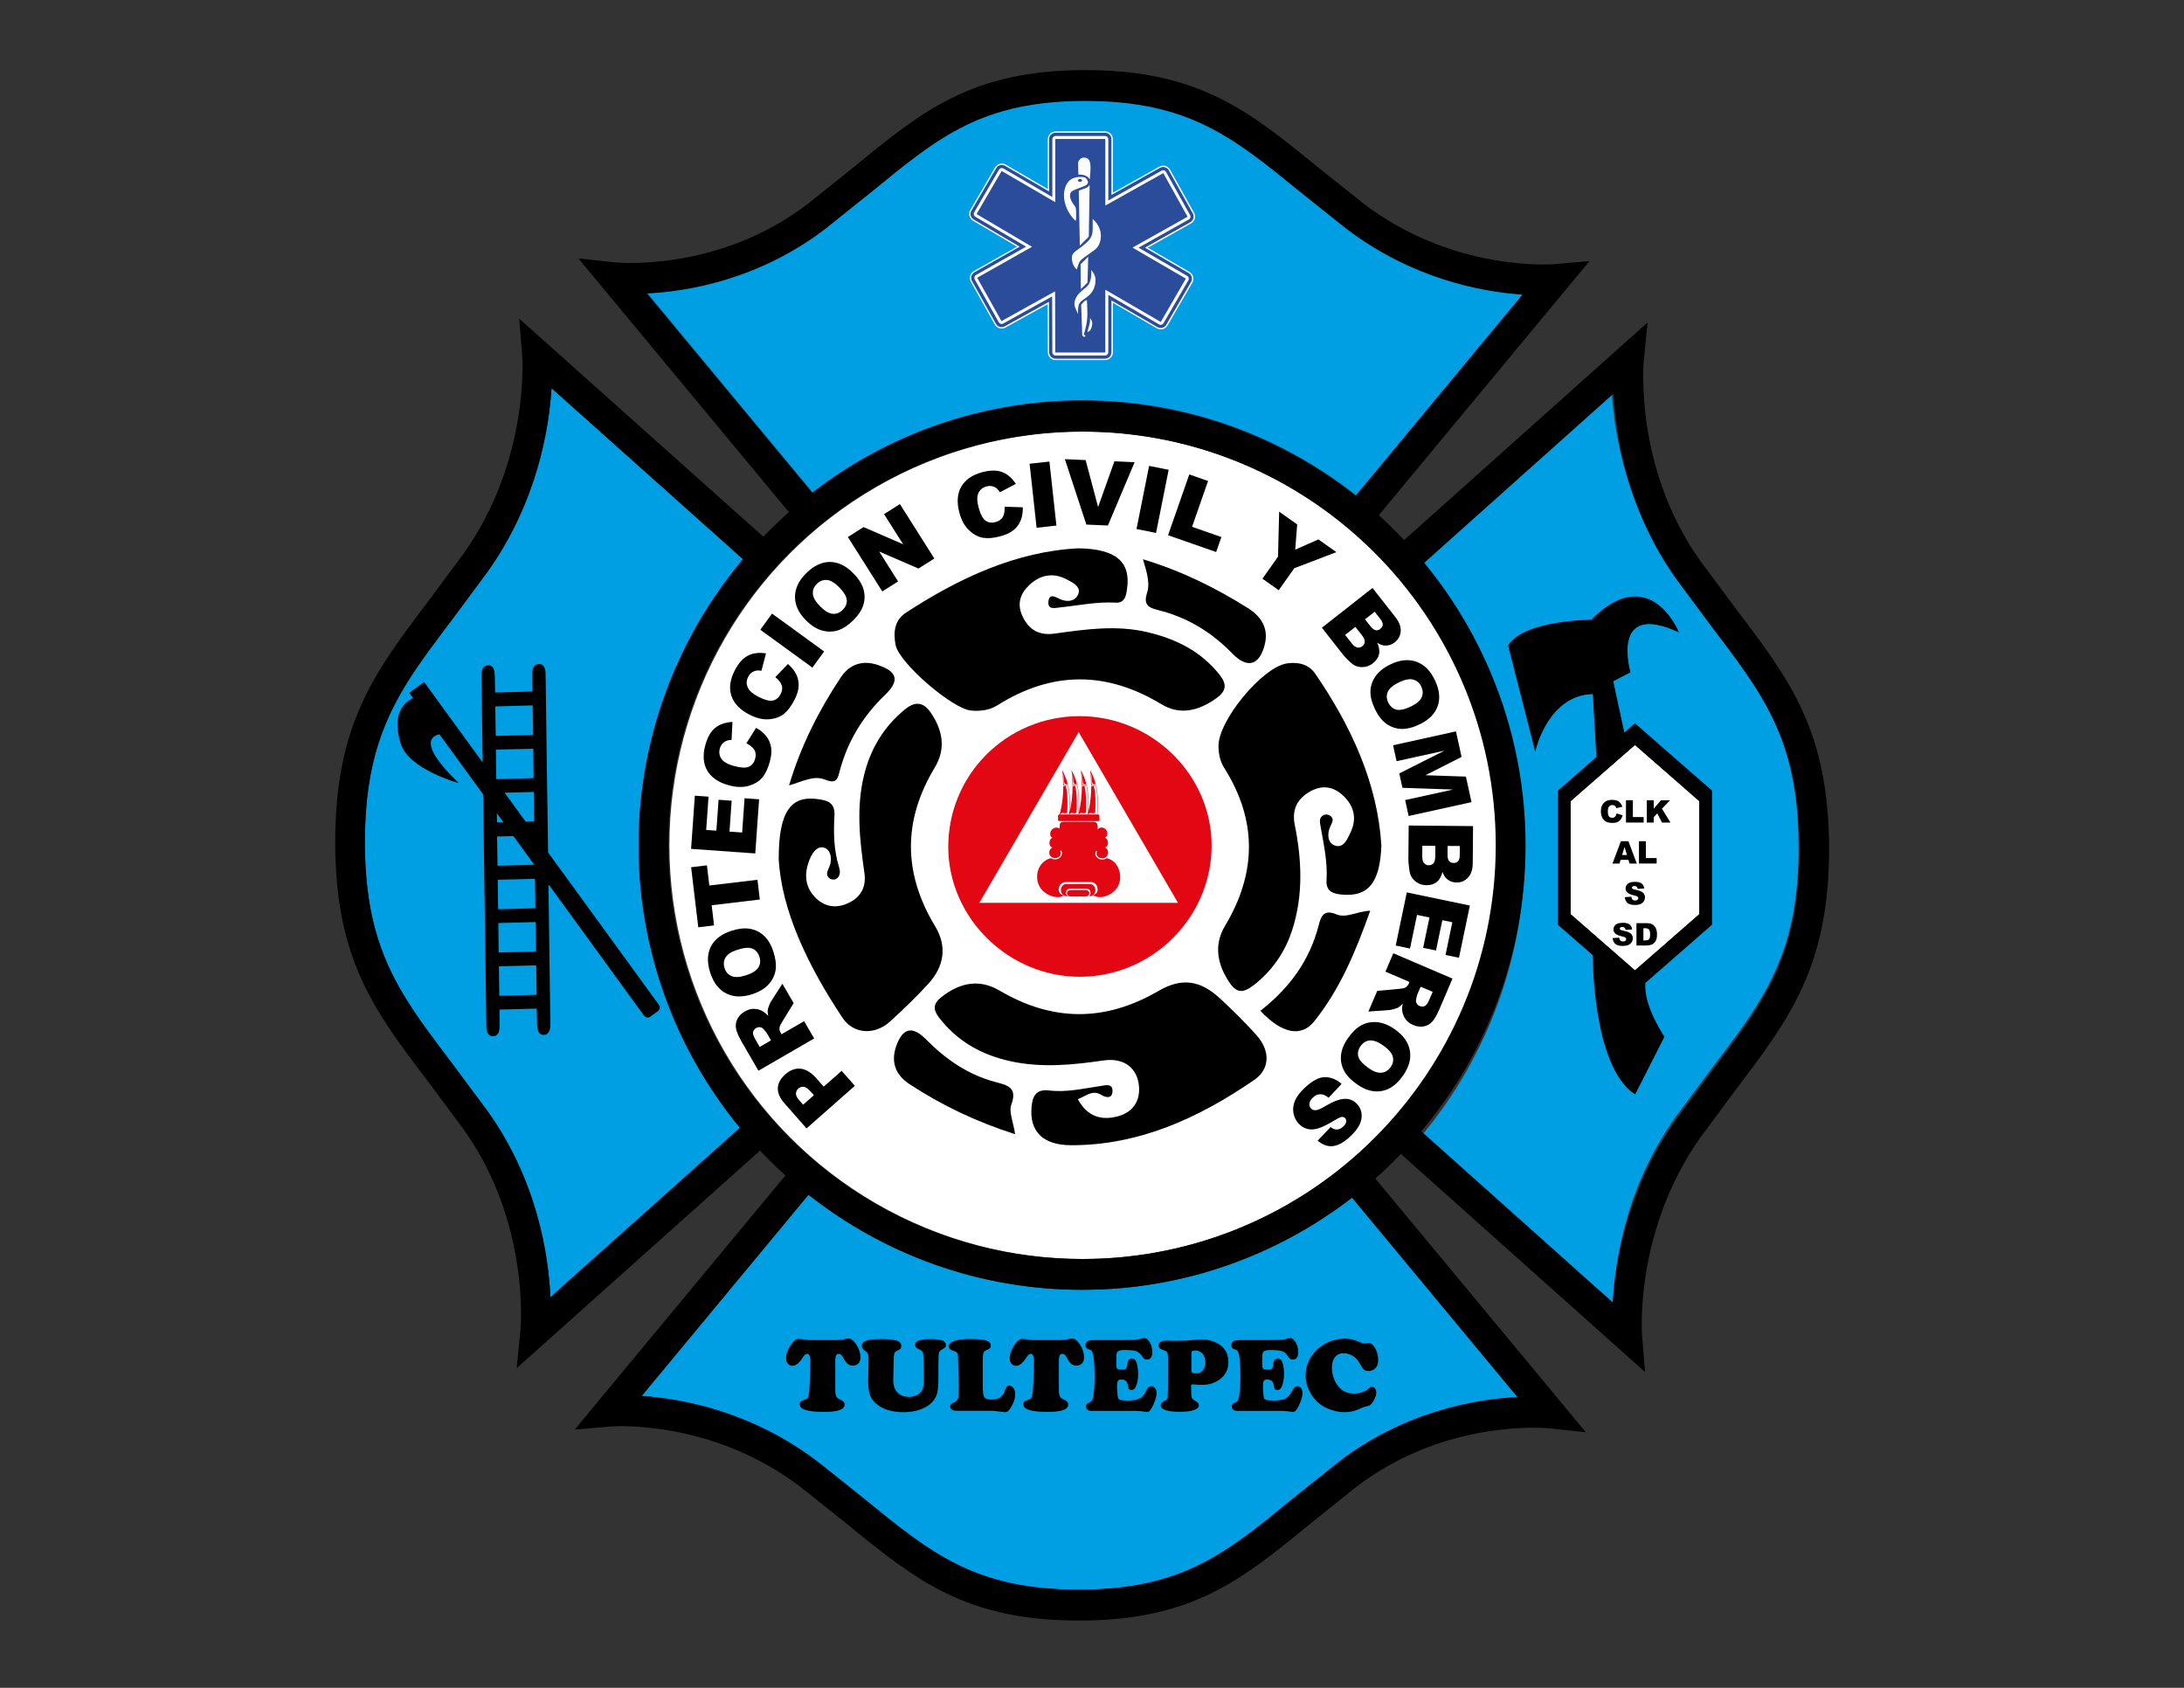 <?xml version="1.0" encoding="utf-8"?>
<!-- Generator: Adobe Illustrator 26.3.1, SVG Export Plug-In . SVG Version: 6.00 Build 0)  -->
<svg version="1.1" id="Capa_1" xmlns="http://www.w3.org/2000/svg" xmlns:xlink="http://www.w3.org/1999/xlink" x="0px" y="0px"
	 viewBox="0 0 792 612" style="enable-background:new 0 0 792 612;" xml:space="preserve">
<rect x="0" y="0" width="792" height="612" fill="#333333" stroke="none"/>
<style type="text/css">
	.st0{fill:#FFFFFF;}
	.st1{fill:#009FE3;}
	.st2{fill-rule:evenodd;clip-rule:evenodd;fill:#2B4B9B;}
	.st3{fill:#FFFFFF;stroke:#000000;stroke-width:0.35;stroke-miterlimit:10;}
	.st4{stroke:#000000;stroke-width:0.35;stroke-miterlimit:10;}
	.st5{fill:#E30613;}
	.st6{fill-rule:evenodd;clip-rule:evenodd;fill:#E30613;}
</style>
<g>
	<circle class="st0" cx="392.77" cy="306.5" r="150.01"/>
	<g>
		<g>
			<path class="st1" d="M199.6,470.35c-0.71-15.41-4.8-42.22-22.69-67.34l-13.13-17.67c-1.63-2.14-3.21-4.22-4.74-6.27
				c-0.03-0.03-0.06-0.07-0.09-0.12c-1.53-2.03-2.99-4.01-4.41-5.98c-0.04-0.05-0.07-0.09-0.1-0.14c-1.42-1.96-2.78-3.91-4.08-5.84
				c-0.02-0.04-0.05-0.07-0.07-0.11c-1.31-1.95-2.56-3.91-3.75-5.87c0,0,0,0,0,0c-8.91-14.79-14.21-30.53-14.22-55.66
				c0.02-29.1,7.04-45.73,18.53-62.76c0.21-0.3,0.42-0.61,0.62-0.91c0.02-0.03,0.04-0.05,0.05-0.08c2.45-3.59,5.11-7.21,7.94-10.98
				c0.07-0.09,0.14-0.19,0.21-0.28c1.39-1.85,2.81-3.73,4.28-5.67l12.77-17.23c17.94-25.18,22.33-51.59,23.29-66.68
				c7.6,6.79,39.25,35.05,69.43,62c-1.42,1.69-2.81,3.41-4.16,5.15c-0.67,0.86-1.3,1.75-1.95,2.63c-0.65,0.88-1.32,1.75-1.95,2.64
				c-0.85,1.19-1.67,2.41-2.49,3.63c-0.39,0.58-0.78,1.15-1.16,1.73c-0.94,1.44-1.84,2.9-2.73,4.37c-0.22,0.36-0.46,0.73-0.68,1.09
				c-0.97,1.63-1.91,3.29-2.83,4.96c-0.11,0.21-0.23,0.41-0.34,0.62c-0.97,1.79-1.91,3.6-2.81,5.43c-0.05,0.09-0.09,0.17-0.13,0.26
				c-0.95,1.91-1.85,3.84-2.72,5.8c0,0.01-0.01,0.02-0.02,0.03c-0.88,1.98-1.73,3.98-2.53,6.01c-7.31,18.39-11.37,38.42-11.37,59.39
				c0,19.13,3.36,37.48,9.49,54.52c3.14,8.75,7.01,17.14,11.55,25.11c0.03,0.05,0.05,0.1,0.08,0.15c1.05,1.84,2.15,3.66,3.26,5.45
				c0.1,0.17,0.2,0.34,0.3,0.5c1.06,1.68,2.16,3.33,3.27,4.96c0.18,0.27,0.35,0.54,0.53,0.8c1.06,1.54,2.16,3.04,3.27,4.53
				c0.26,0.35,0.5,0.71,0.76,1.05c1.38,1.82,2.79,3.61,4.24,5.37C238.4,435.67,207.31,463.46,199.6,470.35z"/>
			<path class="st1" d="M516.23,410.92c1.44-1.76,2.86-3.55,4.24-5.37c0.25-0.34,0.5-0.71,0.76-1.05c1.11-1.49,2.21-2.99,3.27-4.53
				c0.18-0.26,0.35-0.53,0.53-0.8c1.11-1.63,2.21-3.28,3.27-4.96c0.1-0.16,0.2-0.33,0.3-0.5c1.12-1.79,2.21-3.61,3.26-5.45
				c0.03-0.05,0.05-0.1,0.08-0.15c4.54-7.97,8.41-16.36,11.55-25.11c6.13-17.04,9.49-35.39,9.49-54.52c0-20.97-4.06-41-11.37-59.39
				c-0.8-2.03-1.65-4.03-2.53-6.01c-0.01-0.01-0.01-0.02-0.02-0.03c-0.87-1.95-1.77-3.89-2.72-5.8c-0.04-0.09-0.08-0.17-0.13-0.26
				c-0.91-1.83-1.84-3.64-2.81-5.43c-0.12-0.21-0.24-0.41-0.34-0.62c-0.92-1.67-1.86-3.32-2.83-4.96c-0.22-0.37-0.46-0.73-0.68-1.09
				c-0.89-1.47-1.79-2.93-2.73-4.37c-0.38-0.58-0.78-1.15-1.16-1.73c-0.82-1.22-1.63-2.44-2.49-3.63c-0.63-0.89-1.29-1.76-1.95-2.64
				c-0.65-0.88-1.28-1.76-1.95-2.63c-1.35-1.74-2.74-3.46-4.16-5.15c30.18-26.95,61.83-55.21,69.43-62
				c0.95,15.1,5.35,41.5,23.29,66.68l12.77,17.23c1.47,1.93,2.89,3.82,4.28,5.67c0.07,0.09,0.14,0.19,0.21,0.28
				c2.83,3.77,5.48,7.39,7.94,10.98c0.02,0.03,0.03,0.05,0.05,0.08c0.2,0.3,0.41,0.61,0.62,0.91
				c11.49,17.03,18.51,33.65,18.53,62.76c-0.01,25.13-5.31,40.87-14.22,55.66c0,0,0,0,0,0c-1.19,1.97-2.44,3.92-3.75,5.87
				c-0.02,0.04-0.05,0.07-0.07,0.11c-1.3,1.94-2.66,3.88-4.08,5.84c-0.03,0.05-0.06,0.09-0.1,0.14c-1.42,1.96-2.88,3.95-4.41,5.98
				c-0.03,0.04-0.06,0.08-0.09,0.12c-1.53,2.05-3.11,4.12-4.74,6.27L607.63,405c-17.89,25.12-21.98,51.92-22.69,67.34
				C577.23,465.44,546.14,437.65,516.23,410.92z"/>
			<path class="st1" d="M550.29,506.58c-14.85,0.74-40.68,4.99-64.89,23.55l-17.03,13.63c-23.98,19.65-39.83,32.63-77.07,32.64
				c-37.53-0.01-53.52-13.06-77.73-32.81l-16.61-13.26c-24.27-18.62-49.71-23.18-64.26-24.17c6.6-7.97,34.3-41.36,60.49-72.95
				c27.36,21.56,61.81,34.47,99.23,34.47c36.81,0,70.75-12.48,97.88-33.42C516.29,465.62,543.58,498.5,550.29,506.58z"/>
			<path class="st1" d="M234.68,106.23c14.85-0.74,40.68-4.99,64.89-23.55l17.03-13.63c23.98-19.65,39.83-32.63,77.07-32.64
				c37.53,0.01,53.52,13.06,77.73,32.81l16.61,13.26c24.27,18.62,49.71,23.18,64.26,24.17c-6.6,7.97-34.3,41.36-60.49,72.95
				c-27.36-21.56-61.81-34.47-99.23-34.47c-36.81,0-70.75,12.48-97.88,33.42C268.67,147.19,241.38,114.32,234.68,106.23z"/>
			<path d="M629.49,220.73l-12.92-17.39c-24.02-33.72-20.53-72.02-20.49-72.41l1.39-13.98l-10.27,9.16l-78.01,69.72
				c-2.95-3.12-5.99-6.14-9.18-9.02l76.4-92.14l-13.12,1.13c-0.36,0.03-36.49,2.83-69.02-22.13L477.9,60.62
				c-25.04-20.42-43.14-35.18-84.33-35.2c-41.04,0.02-58.99,14.71-83.81,35.05L293,73.88c-32.49,24.92-69.4,21.3-69.77,21.27
				l-13.47-1.44l8.83,10.65l67.5,81.34c-3.21,2.84-6.3,5.81-9.28,8.9l-88.52-79.05l1.09,13.62c0.03,0.37,2.73,37.87-21.32,71.64
				l-12.58,16.97c-19.68,25.99-33.9,44.78-33.92,87.53c0.02,42.59,14.18,61.21,33.77,86.98l12.93,17.39
				c24.02,33.73,20.52,72.03,20.49,72.42l-1.39,13.98l10.26-9.16l78.01-69.73c2.95,3.12,5.99,6.15,9.18,9.03l-76.4,92.14l13.13-1.13
				c0.36-0.03,36.48-2.84,69.03,22.13l16.36,13.05c25.04,20.43,43.13,35.18,84.33,35.2c41.04-0.02,58.98-14.71,83.81-35.05
				l16.76-13.41c32.5-24.93,69.41-21.3,69.78-21.27l13.47,1.44l-8.83-10.65l-67.5-81.34c3.21-2.85,6.3-5.82,9.28-8.9l88.52,79.05
				l-1.09-13.62c-0.03-0.37-2.73-37.87,21.33-71.63l12.58-16.98c19.68-25.99,33.9-44.76,33.92-87.52
				C663.24,265.11,649.08,246.5,629.49,220.73z M234.52,106.42c14.84-0.74,40.68-4.98,64.88-23.55l17.03-13.62
				c23.99-19.65,39.84-32.63,77.08-32.65c37.53,0.02,53.52,13.07,77.74,32.81l16.61,13.25c24.27,18.61,49.7,23.18,64.25,24.17
				c-6.61,7.96-34.29,41.36-60.48,72.94c-27.35-21.56-61.8-34.47-99.22-34.47c-36.81,0-70.75,12.49-97.89,33.42
				C268.51,147.38,241.22,114.5,234.52,106.42z M199.6,470.35c-0.71-15.41-4.8-42.22-22.69-67.34l-13.13-17.67
				c-1.63-2.14-3.21-4.22-4.74-6.27c-0.03-0.03-0.06-0.07-0.09-0.12c-1.53-2.03-2.99-4.01-4.41-5.98c-0.04-0.05-0.07-0.09-0.1-0.14
				c-1.42-1.96-2.78-3.91-4.08-5.84c-0.02-0.04-0.05-0.07-0.07-0.11c-1.31-1.95-2.56-3.91-3.75-5.87c0,0,0,0,0,0
				c-8.91-14.79-14.21-30.53-14.22-55.66c0.02-29.1,7.04-45.73,18.53-62.76c0.21-0.3,0.42-0.61,0.62-0.91
				c0.02-0.03,0.04-0.05,0.05-0.08c2.45-3.59,5.11-7.21,7.94-10.98c0.07-0.09,0.14-0.19,0.21-0.28c1.39-1.85,2.81-3.73,4.28-5.67
				l12.77-17.23c17.94-25.18,22.33-51.59,23.29-66.68c7.6,6.79,39.25,35.05,69.43,62c-1.42,1.69-2.81,3.41-4.16,5.15
				c-0.67,0.86-1.3,1.75-1.95,2.63c-0.65,0.88-1.32,1.75-1.95,2.64c-0.85,1.19-1.67,2.41-2.49,3.63c-0.39,0.58-0.78,1.15-1.16,1.73
				c-0.94,1.44-1.84,2.9-2.73,4.37c-0.22,0.36-0.46,0.73-0.68,1.09c-0.97,1.63-1.91,3.29-2.83,4.96c-0.11,0.21-0.23,0.41-0.34,0.62
				c-0.97,1.79-1.91,3.6-2.81,5.43c-0.05,0.09-0.09,0.17-0.13,0.26c-0.95,1.91-1.85,3.84-2.72,5.8c0,0.01-0.01,0.02-0.02,0.03
				c-0.88,1.98-1.73,3.98-2.53,6.01c-7.31,18.39-11.37,38.42-11.37,59.39c0,19.13,3.36,37.48,9.49,54.52
				c3.14,8.75,7.01,17.14,11.55,25.11c0.03,0.05,0.05,0.1,0.08,0.15c1.05,1.84,2.15,3.66,3.26,5.45c0.1,0.17,0.2,0.34,0.3,0.5
				c1.06,1.68,2.16,3.33,3.27,4.96c0.18,0.27,0.35,0.54,0.53,0.8c1.06,1.54,2.16,3.04,3.27,4.53c0.26,0.35,0.5,0.71,0.76,1.05
				c1.38,1.82,2.79,3.61,4.24,5.37C238.4,435.67,207.31,463.46,199.6,470.35z M550.29,506.58c-14.85,0.74-40.68,4.99-64.89,23.55
				l-17.03,13.63c-23.98,19.65-39.83,32.63-77.07,32.64c-37.53-0.01-53.52-13.06-77.73-32.81l-16.61-13.26
				c-24.27-18.62-49.71-23.18-64.26-24.17c6.6-7.97,34.3-41.36,60.49-72.95c27.36,21.56,61.81,34.47,99.23,34.47
				c36.81,0,70.75-12.48,97.88-33.42C516.29,465.62,543.58,498.5,550.29,506.58z M392.4,456.51c-82.85,0-150.01-67.16-150.01-150.01
				c0-82.85,67.16-150.01,150.01-150.01s150.01,67.16,150.01,150.01C542.42,389.35,475.25,456.51,392.4,456.51z M620.87,388.32
				l-12.78,17.24c-17.94,25.18-22.33,51.59-23.29,66.69c-7.6-6.79-39.25-35.05-69.43-62c11.59-13.78,20.92-29.53,27.42-46.67
				c6.74-17.75,10.44-36.98,10.44-57.08c0-23.7-5.15-46.2-14.35-66.49c-5.89-12.99-13.43-25.08-22.39-35.95
				c29.91-26.72,61-54.52,68.71-61.41c0.71,15.41,4.8,42.22,22.69,67.33l13.13,17.68c3.99,5.25,7.69,10.11,11.05,14.9
				c12.59,17.91,20.39,34.58,20.41,65.09c-0.02,27.18-6.15,43.48-16.32,59.39C631.76,373.92,626.61,380.73,620.87,388.32z"/>
		</g>
		<g>
			<path class="st0" d="M431.28,98.56l-15.04-8.74l15.62-8.77c0.22-0.12,0.4-0.25,0.57-0.4c0.73-0.64,1.07-1.6,0.91-2.55
				c-0.06-0.35-0.17-0.68-0.36-1.01l-8.63-15.51c-0.12-0.22-0.25-0.4-0.39-0.57c-0.65-0.74-1.61-1.08-2.57-0.92
				c-0.35,0.06-0.67,0.17-1.01,0.36l-16.8,9.4v-19.3c0-0.23-0.02-0.43-0.06-0.64c-0.19-0.96-0.88-1.77-1.8-2.1
				c-0.33-0.12-0.67-0.17-1.06-0.17h-17.78c-0.23,0-0.46,0.02-0.68,0.07c-0.96,0.2-1.72,0.87-2.06,1.78
				c-0.12,0.34-0.18,0.68-0.18,1.07v17.99l-15.17-8.83c-0.22-0.13-0.42-0.22-0.63-0.29c-0.93-0.3-1.93-0.11-2.67,0.52
				c-0.27,0.23-0.49,0.49-0.68,0.83l-8.93,15.31c-0.13,0.22-0.22,0.42-0.29,0.64c-0.3,0.92-0.11,1.92,0.51,2.66
				c0.23,0.27,0.49,0.49,0.83,0.69l15.88,9.36l-15.61,8.82c-0.22,0.12-0.4,0.25-0.57,0.4c-0.72,0.65-1.06,1.6-0.9,2.56
				c0.06,0.35,0.17,0.67,0.37,1.01l8.63,15.4c0.12,0.22,0.25,0.4,0.4,0.57c0.64,0.73,1.6,1.07,2.55,0.91
				c0.35-0.06,0.67-0.17,1.01-0.36l15.23-8.45l0.06,17.36c0,0.25,0.02,0.47,0.07,0.69c0.21,0.95,0.88,1.71,1.79,2.04
				c0.33,0.12,0.66,0.17,1.04,0.17c0.01,0,0.01,0,0.02,0h17.78c0.26,0,0.47-0.02,0.69-0.07c0.96-0.21,1.73-0.88,2.05-1.79
				c0.12-0.33,0.18-0.67,0.17-1.06V109.8l15.85,9.21c0.21,0.13,0.41,0.22,0.63,0.29c0.93,0.3,1.93,0.11,2.68-0.52
				c0.27-0.23,0.49-0.49,0.68-0.83l8.93-15.4c0.13-0.21,0.22-0.42,0.29-0.63c0.3-0.93,0.1-1.93-0.52-2.68
				C431.87,98.97,431.61,98.75,431.28,98.56z"/>
		</g>
		<path class="st2" d="M380.44,69.41l-15.91-9.26c-0.18-0.1-0.34-0.18-0.53-0.24c-0.77-0.25-1.6-0.08-2.2,0.42
			c-0.24,0.2-0.42,0.43-0.57,0.7l-8.93,15.31c-0.1,0.18-0.18,0.35-0.25,0.54c-0.24,0.76-0.09,1.58,0.42,2.19
			c0.2,0.24,0.43,0.42,0.7,0.58l16.61,9.79l-16.35,9.24c-0.18,0.1-0.33,0.21-0.48,0.34c-0.59,0.53-0.88,1.32-0.75,2.11
			c0.05,0.31,0.16,0.58,0.31,0.85l8.63,15.4c0.1,0.18,0.2,0.33,0.34,0.48c0.53,0.59,1.32,0.88,2.1,0.75
			c0.31-0.05,0.58-0.15,0.85-0.31l15.96-8.85l0.06,18.2c0,0.21,0.02,0.39,0.06,0.59c0.17,0.78,0.72,1.41,1.47,1.68
			c0.3,0.11,0.58,0.15,0.89,0.15h17.78c0.2,0,0.39-0.02,0.58-0.06c0.79-0.17,1.43-0.73,1.69-1.48c0.11-0.3,0.15-0.58,0.14-0.89
			v-18.7l16.6,9.64c0.18,0.1,0.34,0.18,0.53,0.24c0.77,0.25,1.6,0.08,2.21-0.43c0.24-0.2,0.42-0.43,0.57-0.7l8.93-15.4
			c0.1-0.18,0.18-0.34,0.24-0.53c0.25-0.77,0.08-1.6-0.43-2.21c-0.2-0.24-0.43-0.42-0.69-0.57l-15.79-9.18l16.37-9.19
			c0.18-0.1,0.33-0.2,0.48-0.34c0.6-0.53,0.88-1.32,0.75-2.1c-0.05-0.31-0.15-0.58-0.31-0.85l-8.63-15.51
			c-0.1-0.18-0.2-0.33-0.33-0.48c-0.54-0.61-1.34-0.89-2.12-0.76c-0.31,0.05-0.58,0.16-0.85,0.31l-17.53,9.81l0-20.14
			c0-0.19-0.01-0.36-0.05-0.55c-0.16-0.8-0.72-1.45-1.48-1.73c-0.3-0.11-0.58-0.15-0.89-0.15h-17.78c-0.2,0-0.38,0.02-0.58,0.06
			c-0.79,0.17-1.43,0.73-1.7,1.47c-0.11,0.3-0.15,0.59-0.15,0.9V69.41z M381.61,71.44V50.56c0-0.17,0.02-0.33,0.08-0.49
			c0.13-0.37,0.45-0.64,0.84-0.73c0.11-0.02,0.21-0.03,0.33-0.03h17.79c0.17,0,0.33,0.02,0.49,0.08c0.38,0.14,0.66,0.46,0.74,0.86
			c0.02,0.11,0.03,0.2,0.03,0.32l0,22.13l19.27-10.79c0.15-0.08,0.29-0.14,0.46-0.17c0.39-0.07,0.79,0.08,1.05,0.38
			c0.08,0.09,0.13,0.17,0.19,0.28l8.64,15.51c0.08,0.15,0.14,0.29,0.17,0.47c0.06,0.39-0.08,0.78-0.38,1.04
			c-0.09,0.08-0.17,0.13-0.28,0.19L412.88,89.8L430.45,100c0.15,0.09,0.27,0.18,0.38,0.31c0.25,0.3,0.34,0.71,0.21,1.1
			c-0.04,0.11-0.08,0.2-0.14,0.3l-8.93,15.41c-0.08,0.15-0.18,0.27-0.31,0.39c-0.31,0.26-0.72,0.33-1.1,0.21
			c-0.11-0.04-0.2-0.08-0.3-0.14l-18.35-10.66v20.73c0,0.17-0.02,0.33-0.08,0.49c-0.14,0.38-0.45,0.65-0.84,0.73
			c-0.11,0.02-0.21,0.03-0.33,0.03h-17.79c-0.17,0-0.33-0.02-0.49-0.08c-0.37-0.13-0.65-0.45-0.73-0.84
			c-0.02-0.11-0.03-0.21-0.03-0.34l-0.07-20.17l-17.69,9.81c-0.15,0.08-0.29,0.14-0.47,0.17c-0.39,0.06-0.78-0.08-1.04-0.38
			c-0.08-0.09-0.13-0.17-0.19-0.28l-8.63-15.41c-0.08-0.15-0.14-0.29-0.17-0.47c-0.06-0.39,0.08-0.78,0.37-1.05
			c0.09-0.08,0.17-0.13,0.28-0.19l18.12-10.23l-18.36-10.82c-0.15-0.09-0.27-0.18-0.38-0.32c-0.25-0.31-0.33-0.71-0.21-1.09
			c0.04-0.11,0.08-0.2,0.14-0.31l8.93-15.32c0.09-0.15,0.18-0.27,0.31-0.38c0.31-0.26,0.72-0.33,1.1-0.21
			c0.11,0.04,0.2,0.08,0.3,0.14L381.61,71.44z M382.68,73.14c0,0.15-0.01,0.16-0.15,0.08l-19.14-11.14
			c-0.13-0.08-0.16-0.07-0.23,0.06l-8.94,15.33c-0.08,0.13-0.07,0.16,0.06,0.23l19.83,11.69c0.13,0.08,0.13,0.1,0,0.17l-19.59,11.07
			c-0.13,0.08-0.14,0.1-0.07,0.23l8.64,15.42c0.08,0.13,0.1,0.14,0.23,0.07l19.14-10.62c0.13-0.07,0.15-0.07,0.15,0.09l0.07,21.83
			c0,0.15,0.02,0.17,0.17,0.17h17.8c0.15,0,0.17-0.02,0.17-0.17v-22.44c0-0.15,0.01-0.16,0.15-0.08l19.82,11.52
			c0.13,0.08,0.16,0.07,0.23-0.06l8.94-15.42c0.08-0.13,0.07-0.16-0.06-0.23l-19.05-11.07c-0.13-0.08-0.13-0.09,0-0.17l19.66-11.03
			c0.13-0.08,0.14-0.1,0.07-0.23l-8.64-15.52c-0.07-0.13-0.1-0.14-0.23-0.07l-20.73,11.6c-0.13,0.08-0.15,0.07-0.15-0.09v-23.8
			c0-0.15-0.02-0.17-0.17-0.17h-17.8c-0.15,0-0.17,0.02-0.17,0.17V73.14z M391.46,63.29h-0.27c-0.14,0-0.15-0.02-0.15-0.16
			l-0.07-4.14c0-0.15,0-0.19,0.07-0.33c0.61-1.29,1.55-1.81,2.96-1.36c2.11,0.67,1.37,4.87,1.22,7.57
			c-0.01,0.15-0.02,0.16-0.11,0.03c-0.03-0.04-0.07-0.09-0.1-0.13C394.15,63.67,392.77,63.29,391.46,63.29z M394.53,65.94
			c0.14,0.52-0.45,1.07-0.56,1.14c-1.09,0.68-4.37,1.59-5.25,2.28c-1.08,0.85-0.86,2.63,0.42,4.52c0.38,0.57,0.75,0.91,0.99,1.56
			c0.17,0.45,0.17,4.48,0,4.56c-0.37,0.16-2.03-2.1-2.66-3.22c-1.64-2.94-2.36-6.83-0.68-9.99c1.23-2.32,3.78-2.85,6-2.58
			C393.59,64.3,394.19,64.7,394.53,65.94z M391.35,69.07c1.03-0.4,2.58-0.85,3.07-1.23c0.25-0.19,0.41-0.41,0.61-0.63
			c0.1-0.11,0.11-0.11,0.11,0.04l-0.3,18.38c0,0.1-0.06,0.22-0.12,0.29l-3.02,3.03c-0.11,0.11-0.12,0.1-0.12-0.05l-0.38-19.59
			C391.19,69.15,391.2,69.13,391.35,69.07z M390.33,97.63c-0.89-1.06-1.2-1.45-1.5-2.91c-0.71-3.47,1.39-3.23,5.2-6.76
			c2.64-2.44,2.2-3.8,2.22-8.41c0-0.15,0.01-0.16,0.12-0.05c1.21,1.17,1.93,2.08,2.47,3.68c0.76,2.23,0.36,5.02-1.06,6.68
			c-0.91,1.06-4.87,3.41-5.92,4.59c-0.63,0.7-0.81,1.51-1.37,3.15C390.45,97.74,390.43,97.74,390.33,97.63z M392.07,104.73
			c-0.11,0.11-0.12,0.1-0.12-0.05l-0.08-8.69c0-0.1,0.05-0.22,0.12-0.29l2.51-2.51c0.11-0.11,0.12-0.1,0.12,0.05l-0.24,9.02
			c0,0.1-0.05,0.22-0.12,0.29L392.07,104.73z M390.89,113.72c-1.24-2.58-1.74-3.46-0.69-5.74c0.25-0.55,0.59-1.05,1.06-1.53
			c2.41-2.44,3.35-2.27,4.1-4.59c0.38-1.19,0.41-2.48,0.38-3.79c0-0.15,0.01-0.16,0.1-0.04c1.26,1.62,1.61,2.67,1.34,4.74
			c-0.24,1.85-1.25,3.6-2.92,4.86c-2.27,1.72-3.11,1.76-3.31,4.4c-0.04,0.55-0.01,1.12,0,1.67
			C390.96,113.86,390.95,113.86,390.89,113.72z M393.06,121.5l0.07-0.03c0.03-0.02,0.03-0.02,0.03,0v0.03
			c0,0.02,0.02,0.03,0.15,0.03c0.32,0.02,0.43,0.06,0.3,0.26c-0.36,0.61-0.59,0.33-1.01-0.01c-0.12-0.1-0.13-0.13-0.14-0.28
			l-0.38-10.84c-0.01-0.15,0.01-0.18,0.11-0.29c0.42-0.44,0.85-1.02,1.29-1.3c0.17-0.1,0.34-0.17,0.52-0.23
			c0.14-0.05,0.16-0.04,0.17,0.11c0.32,6.33,0.22,7.59-1.13,12.41C393.01,121.51,393.01,121.52,393.06,121.5z M395.38,115.43
			c0.71,1.04,0.86,1.52,0.59,2.79c-0.22,1-0.66,1.93-1.5,2.12c-0.15,0.03-0.16,0.02-0.12-0.13c0.33-1.23,0.85-2.67,0.94-3.71
			c0.03-0.37,0.01-0.7,0-1.05C395.29,115.31,395.3,115.3,395.38,115.43z M391.65,64.92c-0.43,0-0.78,0.22-0.78,0.49
			c0,0.27,0.35,0.49,0.78,0.49c0.43,0,0.78-0.22,0.78-0.49C392.43,65.14,392.08,64.92,391.65,64.92z"/>
		<g>
			<polygon class="st3" points="569.36,290.43 592.9,269.87 616.43,290.43 616.43,331.54 592.9,352.09 569.36,331.54 			"/>
			<g>
				<path d="M586.23,294.95l2.19,0.66c-0.15,0.61-0.38,1.13-0.7,1.54s-0.71,0.72-1.18,0.93c-0.47,0.21-1.07,0.31-1.79,0.31
					c-0.88,0-1.6-0.13-2.16-0.38s-1.04-0.71-1.44-1.35c-0.4-0.64-0.61-1.47-0.61-2.47c0-1.34,0.36-2.37,1.07-3.09
					c0.71-0.72,1.72-1.08,3.02-1.08c1.02,0,1.82,0.21,2.41,0.62c0.58,0.41,1.02,1.05,1.3,1.9l-2.21,0.49
					c-0.08-0.25-0.16-0.43-0.24-0.54c-0.14-0.19-0.31-0.34-0.51-0.44c-0.2-0.1-0.43-0.15-0.68-0.15c-0.57,0-1,0.23-1.3,0.68
					c-0.23,0.34-0.34,0.87-0.34,1.59c0,0.9,0.14,1.51,0.41,1.85c0.27,0.33,0.66,0.5,1.15,0.5c0.48,0,0.84-0.13,1.09-0.4
					C585.94,295.85,586.12,295.46,586.23,294.95z"/>
				<path d="M589.64,290.16h2.5v6.1h3.91v1.99h-6.41V290.16z"/>
				<path d="M597.2,290.16h2.5v3.06l2.62-3.06h3.33l-2.96,3.06l3.09,5.04h-3.08l-1.71-3.33l-1.29,1.35v1.98h-2.5V290.16z"/>
				<path d="M590.53,311.78h-2.84l-0.39,1.34h-2.55l3.04-8.1h2.73l3.04,8.1h-2.62L590.53,311.78z M590.01,310.03l-0.89-2.91
					l-0.88,2.91H590.01z"/>
				<path d="M594.35,305.02h2.5v6.1h3.91v1.99h-6.41V305.02z"/>
				<path d="M589.2,325.3l2.38-0.15c0.05,0.39,0.16,0.68,0.31,0.88c0.26,0.33,0.63,0.49,1.1,0.49c0.36,0,0.63-0.08,0.83-0.25
					c0.19-0.17,0.29-0.36,0.29-0.58c0-0.21-0.09-0.4-0.28-0.56c-0.18-0.17-0.61-0.32-1.28-0.47c-1.1-0.25-1.88-0.57-2.35-0.98
					c-0.47-0.41-0.71-0.93-0.71-1.56c0-0.42,0.12-0.81,0.36-1.18c0.24-0.37,0.6-0.66,1.09-0.87c0.48-0.21,1.15-0.32,1.99-0.32
					c1.03,0,1.82,0.19,2.37,0.58c0.54,0.39,0.87,1,0.97,1.84l-2.36,0.14c-0.06-0.36-0.19-0.63-0.39-0.8
					c-0.2-0.17-0.48-0.25-0.83-0.25c-0.29,0-0.51,0.06-0.66,0.18c-0.15,0.12-0.22,0.27-0.22,0.45c0,0.13,0.06,0.25,0.18,0.35
					c0.12,0.11,0.4,0.21,0.84,0.3c1.09,0.24,1.88,0.47,2.35,0.72c0.47,0.24,0.82,0.54,1.03,0.9c0.22,0.36,0.32,0.76,0.32,1.2
					c0,0.52-0.14,1-0.43,1.44c-0.29,0.44-0.69,0.77-1.2,1c-0.52,0.23-1.17,0.34-1.95,0.34c-1.38,0-2.33-0.27-2.86-0.8
					C589.57,326.79,589.27,326.11,589.2,325.3z"/>
				<path d="M584.8,340.15l2.38-0.15c0.05,0.39,0.16,0.68,0.31,0.88c0.26,0.33,0.63,0.49,1.1,0.49c0.36,0,0.63-0.08,0.83-0.25
					c0.19-0.17,0.29-0.36,0.29-0.58c0-0.21-0.09-0.4-0.28-0.56c-0.18-0.17-0.61-0.32-1.28-0.47c-1.1-0.25-1.88-0.57-2.35-0.98
					c-0.47-0.41-0.71-0.93-0.71-1.56c0-0.42,0.12-0.81,0.36-1.18c0.24-0.37,0.6-0.66,1.09-0.87c0.48-0.21,1.15-0.32,1.99-0.32
					c1.03,0,1.82,0.19,2.37,0.58c0.54,0.39,0.87,1,0.97,1.84l-2.36,0.14c-0.06-0.36-0.19-0.63-0.4-0.8
					c-0.2-0.17-0.48-0.25-0.83-0.25c-0.29,0-0.51,0.06-0.66,0.18c-0.15,0.12-0.22,0.27-0.22,0.45c0,0.13,0.06,0.25,0.18,0.35
					c0.12,0.11,0.4,0.21,0.84,0.3c1.09,0.24,1.88,0.47,2.35,0.72c0.47,0.24,0.82,0.54,1.03,0.9c0.22,0.36,0.32,0.76,0.32,1.2
					c0,0.52-0.14,1-0.43,1.44c-0.29,0.44-0.69,0.77-1.2,1c-0.52,0.23-1.17,0.34-1.95,0.34c-1.38,0-2.33-0.27-2.86-0.8
					C585.17,341.64,584.87,340.97,584.8,340.15z"/>
				<path d="M593.44,334.73h3.72c0.73,0,1.32,0.1,1.78,0.3c0.45,0.2,0.82,0.48,1.12,0.86c0.29,0.37,0.51,0.8,0.64,1.3
					c0.13,0.49,0.2,1.02,0.2,1.57c0,0.87-0.1,1.54-0.3,2.01s-0.47,0.88-0.82,1.2c-0.35,0.32-0.73,0.54-1.13,0.64
					c-0.55,0.15-1.05,0.22-1.49,0.22h-3.72V334.73z M595.95,336.57v4.42h0.61c0.52,0,0.89-0.06,1.12-0.17
					c0.22-0.12,0.39-0.32,0.52-0.61c0.13-0.29,0.19-0.76,0.19-1.41c0-0.86-0.14-1.45-0.42-1.76c-0.28-0.32-0.74-0.48-1.39-0.48
					H595.95z"/>
			</g>
			<path class="st4" d="M620.65,335.22v-48.48L592.9,262.5l-3.97,3.47l-4.11-19.06l6.25-3.22c0,0-7.51-26.01,17.43-14.75
				c0,0-10.46-25.21-31.38-4.02c0,0-24.14,0-30.04,9.12l9.65,37.82c0,0,4.56-20.11,21.05-20.38l1.32,23.08l-13.97,12.2v48.48
				l12.64,11.04c0,0-0.21,40.1,15.11,50.29l10.5-20.65c0,0-7.78-11.44-6.85-19.63L620.65,335.22z M569.36,290.43l23.54-20.56
				l23.54,20.56v41.11l-23.54,20.56l-23.54-20.56V290.43z"/>
		</g>
		<path d="M238.95,364.35l-40.2-55.27c-0.06-4.69-0.13-9.38-0.19-14.07c-0.02-1.32-0.01-2.64-0.07-3.96c0-0.05-0.01-0.1-0.01-0.15
			c-0.19-14.36-0.39-28.71-0.58-43.07c-0.02-1.32-0.01-2.64-0.07-3.96c-0.08-2.04-1-3.17-2.46-3.12c-1.47,0.06-2.35,1.23-2.37,3.28
			c-0.02,2.14,0.05,4.28,0.08,6.72c-4.61,0.12-8.97,0.23-13.53,0.35c-0.04-2.15-0.08-4.14-0.12-6.12c-0.06-2.62-0.84-3.8-2.47-3.74
			c-1.63,0.06-2.39,1.29-2.35,3.9c0.14,10.45,0.28,20.89,0.43,31.34l-21.24-29.2l-5.39,3.92l1.41,1.93
			c-4.96,2.31-7.15,7.51-4.57,16.33c2.79,9.53,21.11,14.47,21.11,14.47c-14.22-13.69-10.38-16.94-7-17.68l15.84,21.78
			c0.11,8.19,0.22,16.39,0.34,24.58c0.06,4.16,0.11,8.33,0.18,12.49c0,0.04,0.01,0.07,0.01,0.11c0.16,11.52,0.31,23.05,0.47,34.57
			c0.06,4.16,0.11,8.33,0.18,12.49c0.04,2.3,0.97,3.55,2.52,3.47c1.48-0.08,2.29-1.32,2.28-3.57c-0.01-1.94-0.03-3.87-0.05-6.11
			c4.51-0.12,8.91-0.23,13.5-0.36c0.05,2.08,0.1,4,0.14,5.92c0.05,2.36,0.89,3.63,2.4,3.64c1.56,0,2.44-1.4,2.41-3.85
			c-0.23-16.93-0.45-33.87-0.68-50.8l34.65,47.65c0.53,0.73,1.55,0.89,2.28,0.36l2.75-2C239.32,366.1,239.48,365.08,238.95,364.35z
			 M193.5,282.13c-4.54,0.13-8.95,0.26-13.53,0.39c-0.05-3.56-0.09-7-0.14-10.72c4.67-0.11,9.06-0.21,13.56-0.31
			C193.43,275.16,193.46,278.54,193.5,282.13z M193.15,255.77c0.06,3.63,0.11,7.07,0.17,10.7c-4.54,0.12-8.95,0.24-13.55,0.36
			c-0.06-3.63-0.11-7.06-0.17-10.69C184.15,256.01,188.57,255.89,193.15,255.77z M193.6,287.15c0.04,3.71,0.08,7.14,0.11,10.7
			c-1.04,0.03-2.06,0.05-3.08,0.08l-7.63-10.49C186.55,287.34,190.01,287.25,193.6,287.15z M180.22,298.18
			c-0.02-1.15-0.04-2.25-0.06-3.33l2.38,3.28C181.76,298.14,180.99,298.16,180.22,298.18z M180.63,329.7
			c-0.05-3.56-0.09-7-0.14-10.72c4.65-0.11,9.02-0.21,13.48-0.31c0.05,1.89,0.09,3.66,0.13,5.41c0.02,1.73,0.04,3.46,0.06,5.24
			C189.62,329.44,185.21,329.57,180.63,329.7z M180.72,334.69c4.6-0.13,8.96-0.24,13.54-0.37c0.04,3.71,0.08,7.14,0.11,10.7
			c-4.62,0.11-9.02,0.22-13.54,0.33C180.79,341.66,180.76,338.23,180.72,334.69z M181.06,361.07c-0.05-3.69-0.1-7.12-0.14-10.7
			c4.61-0.12,9-0.23,13.54-0.35c0.05,3.71,0.1,7.13,0.15,10.69C190.03,360.84,185.68,360.95,181.06,361.07z M180.42,313.9
			c-0.06-3.59-0.11-7-0.17-10.59c2-0.05,3.97-0.11,5.93-0.16l7.57,10.41C189.26,313.67,184.97,313.78,180.42,313.9z"/>
		<g>
			<g>
				<g>
					<path d="M390.87,398.55c3.47,6.5,8.8,7.83,14.71,6.16c4.76-1.35,7.74-4.86,7.49-10.32c-0.32-6.85-5.22-11.01-12.89-9.88
						c-11.34,1.66-22.59,2.76-33.94,0.24c-10.43-2.32-19.15-7.25-25.74-15.82c-2.23-2.9-2.08-5.04,0.83-7.35
						c6.59-5.22,13.7-6.78,21.12-2.42c19.27,11.34,38.3,11.42,57.68,0.14c8.5-4.95,15.21-3.83,22.3,2.74
						c4.58,4.24,9.05,8.63,13.2,13.28c5.04,5.66,5.03,12.27-0.89,16.32c-19.94,13.66-41.45,23.63-66.25,23.61
						c-10.39-0.01-15.17-5.07-14.42-13.77c0.33-3.85,1.46-6.69,6.45-6.08c6.24,0.76,12.39-0.72,18.56-1.62
						c1.6-0.23,4.43-1.11,4.36,1.84c-0.07,2.72-2.14,2.55-4.11,1.36C396.05,395.01,393.79,397.49,390.87,398.55z"/>
					<path d="M500.94,306.58c-0.51,13.66-4.84,18.65-14.29,17.79c-3.27-0.3-5.87-1.14-5.6-5.24c0.43-6.56-1.03-12.93-2.13-19.33
						c-0.29-1.7-0.74-3.28,1.05-4.26c0.55-0.3,1.6-0.25,2.16,0.08c1.95,1.17,0.97,2.51,0.27,4.08c-1.21,2.69-1.02,6.03,1.82,6.93
						c3.04,0.96,4.38-2.39,5.52-4.77c2.41-5.02,1.32-9.59-2.6-13.31c-3.46-3.29-7.51-4.08-11.92-1.63c-4.86,2.7-6.8,6.65-5.69,12.16
						c2.54,12.63,3.11,25.28-0.8,37.74c-2.3,7.35-6.34,13.71-12.21,18.85c-6.05,5.29-8.48,5.02-12.3-2.13
						c-3.12-5.84-3.5-11.95,0.01-17.81c11.51-19.19,11.73-38.28-0.3-57.31c-1.5-2.38-1.98-4.96-2.06-7.73
						c-0.27-9.23,15.95-28.94,24.93-30.16c4.03-0.55,7.8,0.32,10.15,3.74C490.15,263.51,499.57,284.19,500.94,306.58z"/>
					<path d="M282.39,311.41c0.01-17.66,4.64-23.13,14.56-21.61c3.28,0.5,5.93,1.32,5.65,6.04c-0.36,6.17-0.23,12.47,1.66,18.55
						c0.46,1.47,0.61,3.36-1.14,4.36c-0.54,0.3-1.63,0.21-2.15-0.16c-1.77-1.25-0.92-2.69-0.23-4.26c1.22-2.73,0.52-6.18-1.78-6.93
						c-2.85-0.93-4.68,2.33-5.6,4.83c-1.68,4.57-1.5,9.17,2.05,12.94c3.31,3.51,7.38,4.38,11.88,2.43
						c4.89-2.12,6.91-5.95,6.17-11.13c-1.7-11.84-3.04-23.66-0.1-35.52c2.36-9.52,7.13-17.45,14.77-23.7
						c3.79-3.1,6.78-2.74,9.47,1.26c4.27,6.35,5.5,12.95,1.36,19.82c-11.58,19.24-11.47,38.32,0.17,57.56
						c4.45,7.35,3.21,14.67-2.56,20.91c-4.42,4.78-9.1,9.34-13.93,13.7c-5.37,4.85-13.1,4.56-17.07-1.39
						C292.98,350.23,283.36,330.09,282.39,311.41z"/>
					<path d="M390.96,198.82c13.83,0.15,19.19,4.99,17.74,14.77c-0.37,2.51-0.77,5.11-4.12,4.92c-6.84-0.39-13.48,1.04-20.21,1.74
						c-1.64,0.17-4.45,1-4.18-2.05c0.28-3.1,2.33-1.87,4.15-1c2.85,1.37,5.98,0.7,6.8-2.12c0.73-2.51-2.38-3.99-4.49-5.08
						c-4.93-2.53-9.57-1.49-13.43,2.17c-3.14,2.98-4.49,6.61-2.53,11.03c2.31,5.2,6.14,7.31,11.69,6.54
						c11.28-1.56,22.55-3.2,33.91-0.48c10.29,2.46,19.25,6.92,25.99,15.42c2.89,3.65,2.28,6.03-1.3,8.58
						c-6.26,4.45-13.04,6.19-19.77,2.11c-20.08-12.15-39.79-12.07-59.63,0.43c-2.73,1.72-6.1,2.15-9.45,1.84
						c-6.73-0.63-25.99-17.13-27.33-23.71c-0.91-4.45-0.5-9,3.63-11.71C347.91,209.49,368.61,199.96,390.96,198.82z"/>
					<path d="M414.47,202.78c14.29,4.34,26.52,10.45,38.17,17.78c4.73,2.98,7.42,7.25,6.05,12.97c-1.87,7.78-6.34,9.05-11.78,3.45
						c-7.51-7.73-16.34-13.15-26.82-15.74c-3.44-0.85-5.56-1.81-4.13-6.25C417.11,211.45,415.92,207.6,414.47,202.78z"/>
					<path d="M286.14,284.79c4.33-14.5,10.8-27.15,18.7-39.1c3.22-4.86,7.95-6.44,13.5-4.57c7.2,2.42,7.96,5.73,2.58,10.88
						c-7.81,7.49-13.31,16.41-16.2,26.79c-0.9,3.26-0.99,5.75-5.52,3.9C295.17,281.05,291.24,283.27,286.14,284.79z"/>
					<path d="M368.12,411.26c-14.35-4.59-26.68-10.55-38.26-18.13c-5.32-3.48-6.88-8.28-4.77-14.07c2.35-6.45,5.87-7.1,10.69-2.21
						c7.16,7.25,15.29,12.88,25.28,15.51c4.19,1.1,8.03,1.92,5.68,8.19C365.78,403.16,367.45,406.75,368.12,411.26z"/>
					<path d="M457.06,366.51c10.61-8.28,17.91-18.31,21.16-31.08c0.85-3.34,1.93-5.77,6.43-3.89c3.56,1.48,7.28-1.06,12.25-1.32
						c-5.23,14.67-10.91,28.38-20.31,40.11C471.8,376.31,464.7,374.68,457.06,366.51z"/>
				</g>
				<g>
					<path class="st5" d="M391.22,259.67c-26.33,0.16-47.42,21.32-47.34,47.51c0.07,25.76,21.98,47.18,48.05,46.99
						c25.8-0.19,47.03-21.17,47.44-46.88C439.78,281.23,417.81,259.5,391.22,259.67z M355.14,327.36
						c11.94-20.52,23.65-40.65,36.02-61.91c12.28,21.11,23.91,41.11,36.02,61.91C402.91,327.36,379.58,327.36,355.14,327.36z"/>
				</g>
			</g>
			<g>
				<path class="st5" d="M398.21,297.72h-14.05c-0.27,0-0.49-0.22-0.49-0.49v-1.41c0-0.27,0.22-0.49,0.49-0.49h14.05
					c0.27,0,0.49,0.22,0.49,0.49v1.41C398.7,297.5,398.48,297.72,398.21,297.72"/>
				<path class="st6" d="M395.25,320.53h-8.56c-1.1,0-1.98,0.98-1.98,2.2c0,1.21,0.89,2.2,1.98,2.2h0.64
					c-0.42-0.19-0.77-0.65-0.77-1.1c0-1.24,0.83-1.65,1.66-1.65h5.55c0.83,0,1.71,0.38,1.71,1.71c0,0.59-0.29,0.91-0.82,1.04h0.59
					c1.1,0,1.98-0.99,1.98-2.2C397.24,321.51,396.35,320.53,395.25,320.53"/>
				<path class="st6" d="M393.75,325.05h-5.56c-0.71,0-1.29-0.52-1.29-1.16c0-0.64,0.58-1.16,1.29-1.16h5.56
					c0.71,0,1.29,0.52,1.29,1.16C395.04,324.53,394.46,325.05,393.75,325.05"/>
				<path class="st6" d="M393.21,284.98c0.24-0.11,0.49-0.18,0.74-0.17c0.72,3.1,0.71,6.24,0.52,10.31
					c-0.02,0.07-0.04,0.14-0.05,0.21c0,0,0.18,0,0.18,0v-0.01c0.59-1.17,1.89,0.1,2.55-0.73c0.18-1.89,0.22-7.76-0.55-9.62
					c0.24-0.11,0.49-0.18,0.74-0.17c0.73,3.15,0.71,6.34,0.5,10.52h0.14c0.21-4.26,0.23-7.49-0.55-10.7
					c-0.56-0.07-1.15,0.38-1.72,0.57c0,3.09-0.31,6.14-1.07,9.27c0.17-3.84,0.13-6.85-0.59-9.84c-0.56-0.07-1.15,0.38-1.72,0.57
					c0,3.09-0.31,6.14-1.07,9.27c0.17-3.84,0.13-6.85-0.59-9.84c-0.56-0.07-1.15,0.38-1.72,0.57c0,3.09-0.31,6.14-1.07,9.27
					c0.17-3.84,0.13-6.85-0.59-9.84c-0.56-0.07-1.15,0.38-1.72,0.57c0.01,3.38-0.37,6.7-1.29,10.13h0.18
					c0.59-1.18,1.89,0.1,2.55-0.73c0.18-1.89,0.22-7.76-0.55-9.62c0.24-0.11,0.49-0.18,0.74-0.17c0.72,3.1,0.71,6.24,0.51,10.31
					c-0.02,0.07-0.04,0.14-0.05,0.21h0.18v-0.01c0.59-1.17,1.89,0.1,2.55-0.73c0.18-1.89,0.22-7.76-0.55-9.62
					c0.24-0.11,0.49-0.18,0.74-0.17c0.72,3.1,0.71,6.24,0.52,10.31c-0.02,0.07-0.04,0.14-0.05,0.21h0.18v-0.01
					c0.59-1.17,1.89,0.1,2.55-0.73C393.94,292.7,393.98,286.83,393.21,284.98"/>
				<path class="st6" d="M387.21,284.35c-0.42-1.65-1.06-3.31-2-5.11c0.21,1.94,0.34,3.84,0.35,5.71
					C386.31,284.59,386.97,284.19,387.21,284.35 M386.73,284.27c-0.22,0.08-0.74,0.42-0.96,0.49c-0.02-1.76-0.21-3.23-0.34-4.51
					C386.04,282.3,385.54,284.71,386.73,284.27z"/>
				<path class="st6" d="M397.35,284.35c-0.42-1.65-1.06-3.31-2-5.11c0.21,1.94,0.34,3.84,0.35,5.71
					C396.44,284.59,397.1,284.19,397.35,284.35 M396.86,284.27c-0.22,0.08-0.74,0.42-0.96,0.49c-0.02-1.76-0.21-3.23-0.34-4.51
					C396.18,282.3,395.68,284.71,396.86,284.27z"/>
				<path class="st6" d="M393.97,284.35c-0.42-1.65-1.06-3.31-2-5.11c0.21,1.94,0.34,3.84,0.35,5.71
					C393.06,284.59,393.72,284.19,393.97,284.35 M393.48,284.27c-0.22,0.08-0.74,0.42-0.96,0.49c-0.02-1.76-0.21-3.23-0.34-4.51
					C392.8,282.3,392.3,284.71,393.48,284.27z"/>
				<path class="st6" d="M390.59,284.35c-0.42-1.65-1.06-3.31-2-5.11c0.21,1.94,0.34,3.84,0.35,5.71
					C389.69,284.59,390.35,284.19,390.59,284.35 M390.11,284.22c-0.22,0.08-0.74,0.42-0.96,0.49c-0.02-1.76-0.21-3.23-0.34-4.51
					C389.42,282.25,388.92,284.66,390.11,284.22z"/>
				<path class="st6" d="M401.35,311.16c-0.44,0.32-1.01,0.51-1.64,0.51c-1.38,0-2.51-0.99-2.51-2.2c0-0.35,0.09-0.69,0.27-1
					l0.37,0.21c-0.14,0.24-0.21,0.51-0.21,0.78c0,0.98,0.93,1.78,2.08,1.78c0.48,0,0.92-0.14,1.28-0.37
					c0.76-0.57,1.12-1.85,0.59-2.81c-0.2-0.37-0.56-0.56-0.82-0.82c1.49-0.37,1.27-3.1-0.06-3.47c1.73-1.09,0.68-3.96-1.58-3.69
					c-0.32,0.04-0.76,0.3-1.07,0.65c0.13-2.21-0.28-2.78-1.91-2.78h-10.33c-1.41,0-1.65,0.77-1.53,2.44
					c-2.58-1.35-4.63,2.1-2.67,3.43c-1.36,0.38-1.41,3.11,0,3.48c-0.74,0.38-1.27,1.32-1.05,2.39c0.1,0.5,0.49,0.86,0.8,1.13
					c0.35,0.21,0.78,0.34,1.24,0.34c1.15,0,2.08-0.8,2.08-1.78c0-0.28-0.07-0.54-0.21-0.78l0.37-0.21c0.18,0.31,0.27,0.65,0.27,1
					c0,1.21-1.12,2.2-2.51,2.2c-0.57,0-1.09-0.16-1.51-0.43c-3.16,0.8-5.22,3.76-4.98,7.32c0.13,1.95,0.98,3.52,2.28,4.72
					c1.64,1.52,4.98,2.92,7.45,1.53c-0.85-0.29-1.9-0.85-1.93-2.17c-0.04-1.72,1.4-2.73,2.55-2.73h9.03c1.16,0,2.53,0.69,2.55,2.73
					c0.01,1.16-0.86,1.74-1.54,1.99c-0.14,0.05-0.05,0.09,0.05,0.16c2.86,1.57,6.31-0.29,7.9-1.99
					C407.78,319.16,406.21,312.26,401.35,311.16"/>
			</g>
			<g>
				<path d="M292.49,409.15l-7.93-8.99c-1.73-1.96-2.56-3.84-2.49-5.63c0.07-1.8,0.97-3.45,2.69-4.97c1.77-1.56,3.62-2.25,5.55-2.06
					c1.93,0.18,3.86,1.37,5.79,3.55l2.61,2.96l6.5-5.73l4.79,5.43L292.49,409.15z M295.15,397.13l-1.17-1.33
					c-0.92-1.04-1.75-1.62-2.48-1.72c-0.73-0.1-1.38,0.1-1.95,0.59c-0.55,0.48-0.85,1.08-0.91,1.78c-0.06,0.7,0.36,1.56,1.25,2.57
					l1.36,1.54L295.15,397.13z"/>
				<path d="M295.25,376.54l-20.21,11.7l-6.03-10.41c-1.12-1.93-1.81-3.5-2.07-4.71c-0.26-1.21-0.12-2.39,0.41-3.53
					c0.53-1.14,1.44-2.09,2.73-2.83c1.12-0.65,2.23-0.97,3.32-0.96c1.09,0.01,2.13,0.28,3.12,0.83c0.63,0.35,1.32,0.92,2.07,1.73
					c-0.18-0.89-0.25-1.57-0.2-2.06c0.03-0.33,0.19-0.86,0.48-1.61c0.29-0.75,0.54-1.28,0.75-1.6l4.1-6.41l4.09,7.05l-4.24,6.91
					c-0.55,0.89-0.86,1.56-0.9,2.03c-0.05,0.63,0.09,1.23,0.42,1.8l0.32,0.55l8.2-4.75L295.25,376.54z M279.6,377.23l-1.52-2.63
					c-0.16-0.28-0.58-0.78-1.23-1.49c-0.32-0.37-0.73-0.58-1.22-0.65c-0.49-0.07-0.96,0.03-1.4,0.29c-0.65,0.38-1.03,0.87-1.14,1.49
					c-0.11,0.62,0.17,1.49,0.82,2.63l1.59,2.74L279.6,377.23z"/>
				<path d="M272.82,360.48c-3.62,1.18-6.77,1.1-9.45-0.26c-2.68-1.36-4.61-3.84-5.78-7.44c-1.21-3.69-1.15-6.86,0.18-9.51
					c1.33-2.65,3.78-4.55,7.35-5.72c2.59-0.85,4.86-1.11,6.81-0.78c1.95,0.33,3.65,1.17,5.11,2.52c1.46,1.35,2.6,3.25,3.4,5.72
					c0.82,2.5,1.1,4.7,0.84,6.61c-0.26,1.9-1.09,3.64-2.48,5.23C277.4,358.42,275.41,359.63,272.82,360.48z M270.61,353.61
					c2.24-0.73,3.71-1.68,4.42-2.83c0.71-1.15,0.83-2.45,0.36-3.88c-0.48-1.47-1.33-2.46-2.56-2.95c-1.22-0.49-3.08-0.33-5.56,0.48
					c-2.09,0.68-3.48,1.6-4.17,2.76c-0.69,1.16-0.8,2.46-0.32,3.9c0.45,1.38,1.3,2.33,2.56,2.85
					C266.59,354.46,268.35,354.35,270.61,353.61z"/>
				<path d="M253.22,336.23l-2.59-21.78l5.73-0.68l0.87,7.31l17.46-2.08l0.85,7.16l-17.46,2.08l0.87,7.31L253.22,336.23z"/>
				<path d="M250.61,307.8l1.37-19.29l4.97,0.35l-0.86,12.07l3.7,0.26l0.79-11.2l4.75,0.34l-0.79,11.2l4.59,0.33l0.88-12.42
					l5.27,0.37l-1.39,19.64L250.61,307.8z"/>
				<path d="M270.67,269.5l3.52-5.59c1.6,0.88,2.85,1.92,3.75,3.11c0.91,1.2,1.47,2.53,1.7,3.99c0.23,1.47,0.06,3.21-0.49,5.22
					c-0.67,2.45-1.58,4.35-2.71,5.7c-1.14,1.36-2.76,2.35-4.86,2.99c-2.1,0.63-4.55,0.57-7.34-0.2c-3.72-1.02-6.31-2.8-7.77-5.33
					c-1.46-2.53-1.69-5.61-0.69-9.23c0.78-2.84,1.96-4.91,3.56-6.22c1.59-1.31,3.68-2.03,6.28-2.17l-0.32,6.52
					c-0.74,0.03-1.31,0.11-1.69,0.26c-0.64,0.24-1.18,0.61-1.62,1.09c-0.44,0.48-0.76,1.07-0.95,1.77
					c-0.43,1.58-0.13,2.96,0.91,4.15c0.77,0.89,2.16,1.62,4.17,2.17c2.5,0.68,4.31,0.78,5.44,0.27c1.13-0.5,1.89-1.44,2.27-2.81
					c0.37-1.33,0.27-2.44-0.29-3.33C272.96,270.99,272.01,270.2,270.67,269.5z"/>
				<path d="M281.15,245.52l4.59-4.75c1.38,1.19,2.4,2.46,3.04,3.81c0.64,1.36,0.92,2.77,0.84,4.25s-0.6,3.15-1.55,5.01
					c-1.16,2.26-2.43,3.93-3.82,5.03c-1.39,1.09-3.18,1.74-5.36,1.93c-2.19,0.19-4.57-0.37-7.14-1.7c-3.44-1.76-5.61-4.03-6.52-6.81
					c-0.91-2.77-0.5-5.83,1.21-9.18c1.34-2.62,2.93-4.4,4.75-5.36c1.83-0.95,4.02-1.23,6.59-0.84l-1.65,6.31
					c-0.73-0.13-1.3-0.16-1.71-0.09c-0.68,0.11-1.28,0.35-1.81,0.74c-0.53,0.38-0.96,0.9-1.29,1.54c-0.75,1.45-0.73,2.87,0.04,4.24
					c0.57,1.03,1.78,2.02,3.64,2.98c2.3,1.18,4.06,1.64,5.27,1.38c1.21-0.26,2.14-1.02,2.79-2.29c0.63-1.23,0.76-2.33,0.39-3.32
					C283.09,247.45,282.32,246.48,281.15,245.52z"/>
				<path d="M275.72,228.34l4.25-5.85l18.89,13.73l-4.25,5.85L275.72,228.34z"/>
				<path d="M292.31,224.96c-2.69-2.7-4.03-5.55-4.02-8.56c0.01-3,1.35-5.84,4.04-8.52c2.75-2.74,5.61-4.12,8.57-4.12
					c2.96,0,5.77,1.32,8.42,3.99c1.93,1.93,3.18,3.84,3.76,5.73c0.58,1.89,0.6,3.79,0.05,5.7c-0.54,1.91-1.74,3.78-3.57,5.61
					c-1.87,1.86-3.71,3.1-5.52,3.72c-1.81,0.62-3.74,0.67-5.78,0.14C296.22,228.12,294.24,226.89,292.31,224.96z M297.45,219.89
					c1.66,1.67,3.17,2.56,4.52,2.67c1.35,0.11,2.56-0.36,3.62-1.43c1.1-1.09,1.59-2.3,1.48-3.61c-0.11-1.31-1.09-2.9-2.93-4.75
					c-1.55-1.56-3-2.38-4.34-2.48c-1.34-0.09-2.55,0.4-3.63,1.47c-1.03,1.03-1.5,2.22-1.39,3.57
					C294.88,216.68,295.77,218.2,297.45,219.89z"/>
				<path d="M307.47,194.72l5.69-3.6l14.34,6.22l-6.91-10.92l5.75-3.64l12.48,19.73l-5.75,3.64l-14.24-6.16l6.85,10.83l-5.73,3.63
					L307.47,194.72z"/>
				<path d="M364.31,183.73l6.6,0.21c0.05,1.82-0.21,3.43-0.79,4.81c-0.57,1.39-1.43,2.55-2.59,3.48c-1.15,0.94-2.74,1.67-4.76,2.22
					c-2.45,0.66-4.55,0.84-6.29,0.55c-1.74-0.29-3.42-1.19-5.03-2.68c-1.61-1.49-2.79-3.63-3.54-6.43c-1-3.73-0.78-6.86,0.67-9.4
					c1.45-2.54,3.98-4.29,7.61-5.27c2.84-0.76,5.23-0.79,7.16-0.08c1.93,0.71,3.62,2.15,5.04,4.32l-5.79,3.02
					c-0.4-0.63-0.76-1.07-1.08-1.33c-0.53-0.43-1.12-0.71-1.76-0.85c-0.64-0.14-1.31-0.11-2.01,0.08c-1.58,0.42-2.62,1.38-3.12,2.88
					c-0.38,1.11-0.3,2.68,0.24,4.7c0.67,2.5,1.51,4.11,2.52,4.83c1.01,0.72,2.2,0.9,3.57,0.53c1.33-0.36,2.24-1,2.72-1.93
					C364.19,186.45,364.39,185.23,364.31,183.73z"/>
				<path d="M373.37,168.15l7.19-0.79l2.54,23.21l-7.19,0.79L373.37,168.15z"/>
				<path d="M386.16,166.49l7.53,0.33l4.52,17.02l5.92-16.56l7.32,0.32l-9.68,22.95l-7.81-0.34L386.16,166.49z"/>
				<path d="M416.71,168.93l7.09,1.41l-4.57,22.9l-7.09-1.41L416.71,168.93z"/>
				<path d="M431.28,172.03l6.81,2.38l-5.8,16.61l10.63,3.71l-1.9,5.43l-17.44-6.09L431.28,172.03z"/>
				<path d="M463.87,185.52l6.54,4.63l-0.71,9.15l8.4-3.71l6.51,4.61l-15.25,5.83l-5.65,7.98l-5.9-4.18l5.65-7.98L463.87,185.52z"/>
				<path d="M497.73,213.19l8.33,10.63c1.39,1.77,2.02,3.48,1.88,5.11c-0.13,1.64-0.85,2.96-2.14,3.98
					c-1.09,0.85-2.28,1.24-3.59,1.17c-0.87-0.05-1.8-0.38-2.78-1.02c0.72,1.57,0.93,2.97,0.65,4.2c-0.29,1.23-1.01,2.3-2.18,3.22
					c-0.95,0.75-1.98,1.2-3.09,1.35c-1.11,0.15-2.18,0.02-3.23-0.4c-0.65-0.26-1.41-0.82-2.29-1.68c-1.17-1.15-1.92-1.93-2.24-2.35
					l-7.68-9.8L497.73,213.19z M487.79,230.22l2.27,2.9c0.77,0.98,1.48,1.53,2.14,1.66c0.66,0.13,1.28-0.04,1.87-0.49
					c0.54-0.43,0.82-0.97,0.84-1.62c0.02-0.66-0.36-1.48-1.14-2.48l-2.26-2.88L487.79,230.22z M495.01,224.56l1.94,2.47
					c0.69,0.89,1.33,1.38,1.91,1.49c0.58,0.11,1.15-0.06,1.73-0.52c0.53-0.42,0.82-0.92,0.85-1.5c0.03-0.58-0.29-1.3-0.97-2.17
					l-1.96-2.51L495.01,224.56z"/>
				<path d="M504.16,240.93c3.43-1.66,6.56-2,9.4-1.02c2.84,0.98,5.08,3.18,6.73,6.59c1.69,3.5,2.06,6.65,1.1,9.45
					c-0.96,2.8-3.13,5.02-6.51,6.66c-2.46,1.19-4.67,1.75-6.64,1.69c-1.97-0.06-3.77-0.67-5.41-1.81c-1.63-1.14-3.01-2.87-4.14-5.2
					c-1.15-2.37-1.72-4.51-1.72-6.43c0-1.92,0.59-3.76,1.75-5.51C499.89,243.6,501.7,242.12,504.16,240.93z M507.27,247.44
					c-2.12,1.03-3.45,2.16-4,3.4c-0.55,1.24-0.49,2.53,0.17,3.89c0.68,1.39,1.65,2.25,2.93,2.58c1.28,0.32,3.09-0.08,5.44-1.22
					c1.98-0.96,3.23-2.06,3.76-3.3c0.53-1.24,0.46-2.54-0.2-3.91c-0.63-1.31-1.61-2.14-2.92-2.48
					C511.14,246.06,509.41,246.4,507.27,247.44z"/>
				<path d="M527.98,265.19l2.04,9.27l-13.09,6.63l14.66,0.5l2.04,9.26l-22.8,5.02l-1.27-5.77l17.39-3.82l-18.37-0.62l-1.15-5.22
					l16.41-8.26l-17.39,3.82l-1.27-5.77L527.98,265.19z"/>
				<path d="M534.19,299.54l-0.12,13.51c-0.02,2.25-0.59,3.97-1.72,5.17c-1.13,1.19-2.51,1.78-4.16,1.77
					c-1.38-0.01-2.56-0.45-3.54-1.32c-0.65-0.58-1.17-1.42-1.54-2.53c-0.42,1.67-1.12,2.9-2.11,3.68c-0.99,0.78-2.23,1.17-3.71,1.15
					c-1.21-0.01-2.3-0.3-3.26-0.87c-0.96-0.57-1.72-1.35-2.27-2.33c-0.34-0.61-0.59-1.52-0.74-2.75c-0.2-1.63-0.29-2.71-0.29-3.24
					l0.11-12.45L534.19,299.54z M515.79,306.65l-0.03,3.68c-0.01,1.24,0.2,2.12,0.64,2.63c0.44,0.51,1.03,0.77,1.77,0.78
					c0.69,0.01,1.25-0.24,1.67-0.74c0.42-0.5,0.64-1.38,0.65-2.65l0.03-3.66L515.79,306.65z M524.97,306.73l-0.03,3.14
					c-0.01,1.13,0.18,1.91,0.56,2.35c0.38,0.44,0.94,0.67,1.67,0.68c0.68,0.01,1.21-0.21,1.6-0.65c0.39-0.44,0.58-1.2,0.59-2.3
					l0.03-3.19L524.97,306.73z"/>
				<path d="M533.03,328.35l-3.95,18.93l-4.88-1.02l2.47-11.85l-3.63-0.76l-2.3,10.99l-4.66-0.97l2.3-10.99l-4.51-0.94l-2.55,12.19
					l-5.18-1.08l4.02-19.27L533.03,328.35z"/>
				<path d="M505.26,345.65l21.47,9.18L522,365.89c-0.88,2.05-1.72,3.54-2.54,4.48c-0.81,0.93-1.84,1.53-3.08,1.78
					c-1.24,0.26-2.54,0.09-3.9-0.49c-1.19-0.51-2.11-1.2-2.76-2.08c-0.65-0.88-1.05-1.88-1.21-2.99c-0.1-0.71-0.05-1.61,0.15-2.69
					c-0.6,0.68-1.11,1.14-1.53,1.39c-0.28,0.17-0.81,0.36-1.58,0.58c-0.78,0.22-1.35,0.34-1.73,0.36l-7.59,0.55l3.21-7.5l8.08-0.74
					c1.04-0.09,1.76-0.25,2.17-0.49c0.54-0.34,0.93-0.81,1.19-1.41l0.25-0.59l-8.71-3.73L505.26,345.65z M515.18,357.77l-1.2,2.8
					c-0.13,0.3-0.28,0.93-0.46,1.88c-0.1,0.48-0.03,0.93,0.21,1.36c0.24,0.43,0.6,0.75,1.07,0.95c0.69,0.3,1.32,0.3,1.88,0.02
					c0.56-0.28,1.1-1.03,1.61-2.24l1.25-2.91L515.18,357.77z"/>
				<path d="M505.82,373.23c3.12,2.19,4.93,4.77,5.45,7.73c0.52,2.96-0.32,5.99-2.5,9.09c-2.24,3.18-4.81,5.03-7.73,5.55
					c-2.92,0.52-5.91-0.3-8.99-2.47c-2.23-1.57-3.8-3.23-4.7-4.99c-0.9-1.76-1.25-3.62-1.04-5.6c0.2-1.98,1.05-4.03,2.54-6.15
					c1.52-2.15,3.11-3.7,4.79-4.62c1.68-0.93,3.57-1.31,5.67-1.14C501.42,370.79,503.59,371.66,505.82,373.23z M501.64,379.11
					c-1.93-1.36-3.56-1.97-4.91-1.85c-1.35,0.12-2.45,0.8-3.32,2.04c-0.89,1.27-1.17,2.54-0.83,3.81c0.34,1.28,1.57,2.66,3.71,4.17
					c1.8,1.26,3.37,1.83,4.71,1.68c1.34-0.14,2.45-0.83,3.32-2.08c0.84-1.19,1.09-2.44,0.75-3.75
					C504.73,381.82,503.59,380.48,501.64,379.11z"/>
				<path d="M486.51,393.02l-4.71,5.02c-0.87-0.71-1.67-1.12-2.41-1.23c-1.19-0.18-2.29,0.2-3.29,1.15
					c-0.75,0.71-1.16,1.43-1.24,2.16c-0.08,0.73,0.11,1.33,0.54,1.8c0.41,0.44,0.98,0.65,1.69,0.64c0.71-0.02,1.92-0.53,3.62-1.55
					c2.79-1.65,5.08-2.51,6.87-2.57c1.8-0.07,3.32,0.56,4.57,1.89c0.82,0.87,1.35,1.94,1.57,3.19c0.22,1.25,0.04,2.58-0.56,3.98
					c-0.6,1.4-1.78,2.94-3.55,4.6c-2.17,2.04-4.21,3.2-6.11,3.46c-1.9,0.26-3.79-0.38-5.66-1.94l4.68-4.95
					c0.85,0.64,1.65,0.94,2.4,0.89c0.75-0.05,1.49-0.42,2.24-1.12c0.61-0.57,0.95-1.14,1.01-1.69c0.07-0.55-0.08-1.01-0.43-1.38
					c-0.25-0.27-0.61-0.39-1.07-0.37c-0.46,0.01-1.24,0.35-2.35,1.03c-2.76,1.67-4.88,2.71-6.35,3.14
					c-1.47,0.43-2.78,0.48-3.94,0.16c-1.16-0.32-2.17-0.95-3.05-1.88c-1.03-1.09-1.67-2.38-1.93-3.87
					c-0.26-1.49-0.08-2.98,0.56-4.47c0.64-1.49,1.78-3.02,3.42-4.57c2.89-2.72,5.42-4.05,7.58-3.98
					C482.79,390.62,484.75,391.44,486.51,393.02z"/>
			</g>
		</g>
		<g>
			<path d="M293.81,485.9h9.9c1.06-0.04,2.04-0.18,2.91-0.43c0.38-0.1,0.71-0.15,1-0.15c1.01,0,2,0.75,2.96,2.25
				c0.96,1.5,1.44,3.05,1.44,4.64c0,1.09-0.33,1.89-1,2.39c-0.5,0.38-1.1,0.56-1.8,0.56c-0.66,0-1.24-0.18-1.73-0.55
				c-0.49-0.37-0.97-0.98-1.45-1.83c-0.41-0.78-0.74-1.28-0.98-1.52c-0.24-0.24-0.53-0.36-0.86-0.36c-0.46,0-0.8,0.19-1,0.58
				c-0.2,0.39-0.3,1.03-0.3,1.92v10.52c0,1.08,0.11,1.86,0.34,2.35c0.23,0.49,0.65,0.86,1.28,1.13c0.68,0.29,1.14,0.56,1.38,0.82
				c0.24,0.26,0.37,0.61,0.37,1.06c0,0.9-0.61,1.57-1.83,2.01c-1.22,0.44-3.1,0.66-5.63,0.66c-3.11,0-5.41-0.26-6.91-0.77
				c-1.27-0.43-1.9-1.11-1.9-2.07c0-0.51,0.23-0.91,0.68-1.2c0.11-0.06,0.56-0.21,1.33-0.45c0.48-0.14,0.8-0.4,0.99-0.79
				c0.18-0.39,0.33-1.13,0.44-2.24c0.1-0.98,0.19-2.56,0.28-4.74c0.09-2.19,0.13-4.08,0.13-5.68c0-1.13-0.09-1.93-0.26-2.41
				c-0.18-0.48-0.46-0.71-0.86-0.71c-0.49,0-0.96,0.35-1.43,1.05c-0.84,1.28-1.53,2.12-2.07,2.54c-0.64,0.49-1.26,0.73-1.86,0.73
				c-0.68,0-1.23-0.25-1.67-0.76c-0.44-0.51-0.66-1.16-0.66-1.94c0-0.78,0.18-1.63,0.53-2.56c0.35-0.93,0.82-1.79,1.41-2.58
				c0.95-1.28,1.89-1.92,2.82-1.92c0.25,0,0.54,0.04,0.86,0.11c0.68,0.14,1.23,0.23,1.66,0.28
				C292.75,485.88,293.25,485.9,293.81,485.9z"/>
			<path d="M340.29,495.3v4.58c0,2.77-0.21,4.73-0.62,5.88c-0.89,2.43-2.84,4.19-5.86,5.28c-1.83,0.68-3.9,1.01-6.2,1.01
				c-4.02,0-7.24-0.96-9.66-2.87c-1.18-0.94-1.99-2.03-2.44-3.27c-0.45-1.24-0.68-3.03-0.68-5.37c0-0.91,0.03-2.42,0.09-4.51
				c0.04-1.48,0.06-2.45,0.06-2.93c0-1.04-0.08-1.76-0.23-2.16c-0.16-0.4-0.5-0.78-1.02-1.13c-0.83-0.54-1.24-1.14-1.24-1.8
				c0-0.49,0.21-0.92,0.63-1.3c0.42-0.38,0.97-0.63,1.66-0.77c1.38-0.28,3.01-0.41,4.89-0.41c2.07,0,3.78,0.16,5.15,0.47
				c1.34,0.3,2.01,0.98,2.01,2.05c0,0.53-0.19,0.95-0.58,1.26c-0.09,0.08-0.46,0.27-1.13,0.58c-0.4,0.18-0.67,0.49-0.82,0.96
				c-0.14,0.46-0.22,1.23-0.22,2.29c0,1.09-0.05,3.44-0.15,7.06c-0.06,2.15,0.52,3.8,1.75,4.92c1,0.93,2.29,1.39,3.87,1.39
				c1,0,1.91-0.18,2.72-0.55c0.81-0.37,1.43-0.87,1.86-1.51c0.34-0.49,0.57-1.03,0.7-1.63c0.13-0.6,0.19-1.42,0.19-2.46v-4.13
				c-0.06-3.17-0.15-5.03-0.27-5.57c-0.12-0.54-0.52-0.97-1.21-1.29c-0.65-0.29-1.1-0.55-1.33-0.79c-0.24-0.24-0.36-0.53-0.36-0.88
				c0-0.75,0.45-1.3,1.34-1.64c0.9-0.34,2.33-0.52,4.31-0.52c1.94,0,3.35,0.17,4.22,0.51c0.87,0.34,1.31,0.88,1.31,1.62
				c0,0.36-0.08,0.63-0.23,0.81c-0.15,0.18-0.54,0.44-1.18,0.81c-0.66,0.38-1.04,0.78-1.14,1.21
				C340.38,490.91,340.32,492.52,340.29,495.3z"/>
			<path d="M356.38,494.11v8.62c0,1.94,0.17,3.19,0.51,3.76c0.41,0.66,1.28,1,2.61,1c1.43,0,2.56-0.31,3.38-0.94
				c0.83-0.63,1.4-1.6,1.73-2.93c0.19-0.81,0.61-1.22,1.28-1.22c0.66,0,1.21,0.3,1.63,0.89c0.42,0.6,0.63,1.37,0.63,2.32
				c0,1.55-0.58,3.21-1.73,4.98c-0.36,0.56-0.68,0.95-0.96,1.16c-0.28,0.21-0.61,0.31-1,0.31l-4.17-0.51h-13.13
				c-0.86,0-1.47-0.1-1.82-0.3c-0.51-0.29-0.77-0.72-0.77-1.3c0-0.35,0.08-0.61,0.25-0.78s0.58-0.41,1.23-0.72
				c0.71-0.34,1.17-0.81,1.37-1.43c0.16-0.51,0.24-2.01,0.24-4.49c0-1.15-0.03-2.81-0.09-4.98c-0.06-2.08-0.1-3.65-0.11-4.7
				c0-1-0.08-1.69-0.23-2.06c-0.16-0.37-0.49-0.64-0.99-0.8c-0.83-0.29-1.35-0.52-1.58-0.7c-0.4-0.31-0.6-0.67-0.6-1.07
				c0-0.91,0.76-1.61,2.27-2.09c1.29-0.41,3.02-0.62,5.19-0.62c2.43,0,4.25,0.13,5.45,0.38c1.55,0.34,2.33,1.01,2.33,2.03
				c0,0.41-0.1,0.72-0.31,0.92c-0.21,0.2-0.71,0.47-1.51,0.81c-0.48,0.21-0.78,0.58-0.9,1.09
				C356.44,491.26,356.38,492.39,356.38,494.11z"/>
			<path d="M374.9,485.9h9.9c1.06-0.04,2.04-0.18,2.91-0.43c0.38-0.1,0.71-0.15,1-0.15c1.01,0,2,0.75,2.96,2.25
				c0.96,1.5,1.44,3.05,1.44,4.64c0,1.09-0.33,1.89-1,2.39c-0.5,0.38-1.1,0.56-1.8,0.56c-0.66,0-1.24-0.18-1.73-0.55
				c-0.49-0.37-0.97-0.98-1.45-1.83c-0.41-0.78-0.74-1.28-0.98-1.52c-0.24-0.24-0.53-0.36-0.86-0.36c-0.46,0-0.8,0.19-1,0.58
				c-0.2,0.39-0.3,1.03-0.3,1.92v10.52c0,1.08,0.11,1.86,0.34,2.35c0.23,0.49,0.65,0.86,1.28,1.13c0.68,0.29,1.14,0.56,1.38,0.82
				c0.24,0.26,0.37,0.61,0.37,1.06c0,0.9-0.61,1.57-1.83,2.01c-1.22,0.44-3.1,0.66-5.63,0.66c-3.11,0-5.41-0.26-6.91-0.77
				c-1.27-0.43-1.9-1.11-1.9-2.07c0-0.51,0.23-0.91,0.68-1.2c0.11-0.06,0.56-0.21,1.33-0.45c0.48-0.14,0.8-0.4,0.99-0.79
				c0.18-0.39,0.33-1.13,0.44-2.24c0.1-0.98,0.19-2.56,0.28-4.74c0.09-2.19,0.13-4.08,0.13-5.68c0-1.13-0.09-1.93-0.26-2.41
				c-0.18-0.48-0.46-0.71-0.86-0.71c-0.49,0-0.96,0.35-1.43,1.05c-0.84,1.28-1.53,2.12-2.07,2.54c-0.64,0.49-1.26,0.73-1.86,0.73
				c-0.68,0-1.23-0.25-1.67-0.76c-0.44-0.51-0.66-1.16-0.66-1.94c0-0.78,0.18-1.63,0.53-2.56c0.35-0.93,0.82-1.79,1.41-2.58
				c0.95-1.28,1.89-1.92,2.82-1.92c0.25,0,0.54,0.04,0.86,0.11c0.68,0.14,1.23,0.23,1.66,0.28
				C373.84,485.88,374.34,485.9,374.9,485.9z"/>
			<path d="M397.73,485.9h9.66c1.95,0,3.38-0.04,4.27-0.12c0.9-0.08,1.77-0.25,2.62-0.5c0.26-0.08,0.47-0.11,0.62-0.11
				c0.65,0,1.23,0.35,1.73,1.05c0.83,1.14,1.24,2.52,1.24,4.13c0,0.81-0.17,1.46-0.52,1.93c-0.34,0.47-0.82,0.7-1.42,0.7
				c-0.41,0-0.74-0.08-0.97-0.25c-0.23-0.17-0.54-0.55-0.93-1.14c-0.55-0.84-1.25-1.4-2.09-1.68s-2.23-0.42-4.16-0.42
				c-1.44,0-2.32,0.26-2.63,0.77c-0.16,0.28-0.26,0.65-0.29,1.11c-0.03,0.46-0.05,1.65-0.05,3.55c0,0.75,0.13,1.22,0.38,1.4
				c0.25,0.18,0.91,0.27,1.97,0.27c0.53,0,0.91-0.11,1.15-0.33c0.24-0.22,0.39-0.61,0.45-1.17c0.09-0.73,0.18-1.22,0.27-1.49
				c0.09-0.27,0.27-0.5,0.52-0.7c0.26-0.23,0.57-0.34,0.92-0.34c0.51,0,0.95,0.24,1.32,0.73c0.26,0.36,0.49,1.01,0.67,1.93
				c0.18,0.92,0.27,1.88,0.27,2.88c0,1.98-0.31,3.6-0.92,4.87c-0.34,0.69-0.85,1.03-1.54,1.03c-0.43,0-0.72-0.11-0.88-0.33
				c-0.16-0.22-0.29-0.67-0.38-1.36c-0.19-1.42-1.01-2.12-2.48-2.12c-0.56,0-0.95,0.18-1.16,0.54c-0.21,0.36-0.31,1.02-0.31,1.98
				c0,0.59,0.04,1.35,0.12,2.28c0.08,0.93,0.17,1.55,0.25,1.85c0.1,0.38,0.41,0.64,0.93,0.78c0.52,0.14,1.39,0.22,2.6,0.22
				c1.88,0,3.29-0.24,4.25-0.72c0.95-0.48,1.73-1.36,2.33-2.62c0.35-0.73,0.67-1.21,0.95-1.47c0.28-0.25,0.65-0.38,1.1-0.38
				c0.53,0,0.96,0.23,1.31,0.69c0.34,0.46,0.52,1.03,0.52,1.72c0,0.75-0.19,1.69-0.58,2.82c-0.39,1.13-0.86,2.13-1.43,3.01
				c-0.29,0.43-0.53,0.71-0.71,0.85c-0.19,0.14-0.43,0.22-0.71,0.22c-0.24,0-0.58-0.04-1.03-0.11c-0.8-0.15-1.87-0.24-3.21-0.28
				h-15.93c-0.64,0-1.13-0.14-1.48-0.42c-0.35-0.28-0.53-0.68-0.53-1.19c0-0.36,0.08-0.63,0.23-0.79c0.15-0.16,0.49-0.37,1.03-0.62
				c0.38-0.16,0.65-0.36,0.84-0.6c0.18-0.24,0.32-0.59,0.42-1.05c0.41-1.89,0.62-4.44,0.62-7.65c0-4.83-0.3-7.88-0.9-9.15
				c-0.13-0.25-0.26-0.43-0.41-0.53c-0.15-0.1-0.46-0.22-0.94-0.36c-0.71-0.21-1.07-0.69-1.07-1.43c0-0.4,0.12-0.76,0.36-1.07
				c0.24-0.31,0.55-0.52,0.94-0.62C395.38,485.96,396.33,485.9,397.73,485.9z"/>
			<path d="M423.56,502.7v-9.88c0-1.28-0.09-2.09-0.26-2.43c-0.18-0.34-0.65-0.62-1.43-0.84c-1.13-0.33-1.69-0.89-1.69-1.69
				c0-0.56,0.24-1,0.71-1.3c0.48-0.3,1.16-0.45,2.07-0.45c0.3,0,1.05,0.02,2.24,0.06h1.13c2.08-0.01,3.3-0.03,3.65-0.05
				c0.36-0.02,1.63-0.13,3.82-0.33c0.73-0.08,1.39-0.11,1.99-0.11c2.05,0,3.88,0.42,5.49,1.26c2.79,1.45,4.19,3.76,4.19,6.91
				c0,2.56-0.98,4.6-2.93,6.14c-1.84,1.44-4.07,2.16-6.69,2.16c-0.66,0-1.48-0.04-2.44-0.13c-0.51-0.04-0.83-0.06-0.96-0.06
				c-0.36,0-0.54,0.21-0.54,0.62v0.11l0.13,3.08c0.02,0.6,0.13,1.05,0.33,1.34c0.19,0.29,0.59,0.6,1.19,0.91
				c0.81,0.44,1.22,0.91,1.22,1.43c0,0.79-0.6,1.4-1.8,1.82c-1.2,0.43-2.91,0.64-5.11,0.64c-4.63,0-6.95-0.8-6.95-2.39
				c0-0.38,0.1-0.66,0.3-0.86c0.2-0.2,0.67-0.49,1.41-0.86c0.45-0.24,0.71-0.57,0.79-1C423.49,506.39,423.54,505.02,423.56,502.7z
				 M432.04,490.43v6.39c0,0.49,0.11,0.78,0.32,0.88c0.36,0.18,0.82,0.26,1.37,0.26c0.83,0,1.52-0.23,2.09-0.7
				c0.81-0.66,1.22-1.78,1.22-3.34c0-1.63-0.48-2.81-1.43-3.53c-0.6-0.46-1.33-0.7-2.18-0.7
				C432.5,489.7,432.04,489.94,432.04,490.43z"/>
			<path d="M450.64,485.9h9.66c1.95,0,3.38-0.04,4.27-0.12c0.9-0.08,1.77-0.25,2.62-0.5c0.26-0.08,0.47-0.11,0.62-0.11
				c0.65,0,1.23,0.35,1.73,1.05c0.83,1.14,1.24,2.52,1.24,4.13c0,0.81-0.17,1.46-0.52,1.93c-0.34,0.47-0.82,0.7-1.42,0.7
				c-0.41,0-0.74-0.08-0.97-0.25c-0.23-0.17-0.54-0.55-0.93-1.14c-0.55-0.84-1.25-1.4-2.09-1.68s-2.23-0.42-4.16-0.42
				c-1.44,0-2.32,0.26-2.63,0.77c-0.16,0.28-0.26,0.65-0.29,1.11c-0.03,0.46-0.05,1.65-0.05,3.55c0,0.75,0.13,1.22,0.38,1.4
				c0.25,0.18,0.91,0.27,1.97,0.27c0.53,0,0.91-0.11,1.15-0.33c0.24-0.22,0.39-0.61,0.45-1.17c0.09-0.73,0.18-1.22,0.27-1.49
				c0.09-0.27,0.27-0.5,0.52-0.7c0.26-0.23,0.57-0.34,0.92-0.34c0.51,0,0.95,0.24,1.32,0.73c0.26,0.36,0.49,1.01,0.67,1.93
				c0.18,0.92,0.27,1.88,0.27,2.88c0,1.98-0.31,3.6-0.92,4.87c-0.34,0.69-0.85,1.03-1.54,1.03c-0.43,0-0.72-0.11-0.88-0.33
				c-0.16-0.22-0.29-0.67-0.38-1.36c-0.19-1.42-1.01-2.12-2.48-2.12c-0.56,0-0.95,0.18-1.16,0.54c-0.21,0.36-0.31,1.02-0.31,1.98
				c0,0.59,0.04,1.35,0.12,2.28c0.08,0.93,0.17,1.55,0.25,1.85c0.1,0.38,0.41,0.64,0.93,0.78c0.52,0.14,1.39,0.22,2.6,0.22
				c1.88,0,3.29-0.24,4.25-0.72c0.95-0.48,1.73-1.36,2.33-2.62c0.35-0.73,0.67-1.21,0.95-1.47c0.28-0.25,0.65-0.38,1.1-0.38
				c0.53,0,0.96,0.23,1.31,0.69c0.34,0.46,0.52,1.03,0.52,1.72c0,0.75-0.19,1.69-0.58,2.82c-0.39,1.13-0.86,2.13-1.43,3.01
				c-0.29,0.43-0.53,0.71-0.71,0.85c-0.19,0.14-0.43,0.22-0.71,0.22c-0.24,0-0.58-0.04-1.03-0.11c-0.8-0.15-1.87-0.24-3.21-0.28
				H448.7c-0.64,0-1.13-0.14-1.48-0.42c-0.35-0.28-0.53-0.68-0.53-1.19c0-0.36,0.08-0.63,0.23-0.79c0.15-0.16,0.49-0.37,1.03-0.62
				c0.38-0.16,0.65-0.36,0.84-0.6c0.18-0.24,0.32-0.59,0.42-1.05c0.41-1.89,0.62-4.44,0.62-7.65c0-4.83-0.3-7.88-0.9-9.15
				c-0.13-0.25-0.26-0.43-0.41-0.53c-0.15-0.1-0.46-0.22-0.94-0.36c-0.71-0.21-1.07-0.69-1.07-1.43c0-0.4,0.12-0.76,0.36-1.07
				c0.24-0.31,0.55-0.52,0.94-0.62C448.29,485.96,449.23,485.9,450.64,485.9z"/>
			<path d="M487.65,485.38c1.83,0,3.59,0.4,5.3,1.2c0.8,0.38,1.36,0.56,1.67,0.56c0.23,0,0.59-0.06,1.09-0.17
				c0.16-0.04,0.34-0.06,0.54-0.06c0.65,0,1.22,0.3,1.71,0.9c1.2,1.45,1.8,3.26,1.8,5.41c0,1.52-0.52,2.62-1.56,3.33
				c-0.56,0.38-1.2,0.56-1.9,0.56c-0.64,0-1.16-0.14-1.56-0.41c-0.4-0.28-0.79-0.76-1.16-1.47c-0.54-0.99-0.98-1.7-1.32-2.13
				s-0.75-0.82-1.24-1.17c-1.22-0.85-2.49-1.28-3.81-1.28c-1.29,0-2.31,0.47-3.07,1.4c-0.76,0.93-1.14,2.18-1.14,3.75
				c0,2.15,0.54,4.13,1.63,5.92c1.48,2.39,3.59,3.59,6.35,3.59c1.01,0,2.02-0.17,3.02-0.51c1-0.34,1.77-0.78,2.32-1.32
				c0.48-0.45,0.86-0.68,1.16-0.68c0.44,0,0.81,0.2,1.13,0.61c0.31,0.41,0.47,0.9,0.47,1.48c0,0.73-0.22,1.54-0.66,2.44
				c-0.44,0.9-0.96,1.61-1.58,2.12c-0.26,0.21-0.81,0.4-1.63,0.56c-0.48,0.09-1.11,0.32-1.9,0.7c-1.85,0.89-3.78,1.33-5.79,1.33
				c-2.09,0-4.18-0.47-6.26-1.41c-2.42-1.09-4.33-2.76-5.73-5.02c-1.38-2.19-2.07-4.48-2.07-6.88c0-2.78,0.86-5.32,2.59-7.61
				c1.5-1.99,3.46-3.51,5.88-4.57C483.8,485.78,485.7,485.38,487.65,485.38z"/>
		</g>
		<path d="M230.07,503c6.6-7.97,34.3-41.36,60.49-72.95"/>
	</g>
</g>
</svg>
